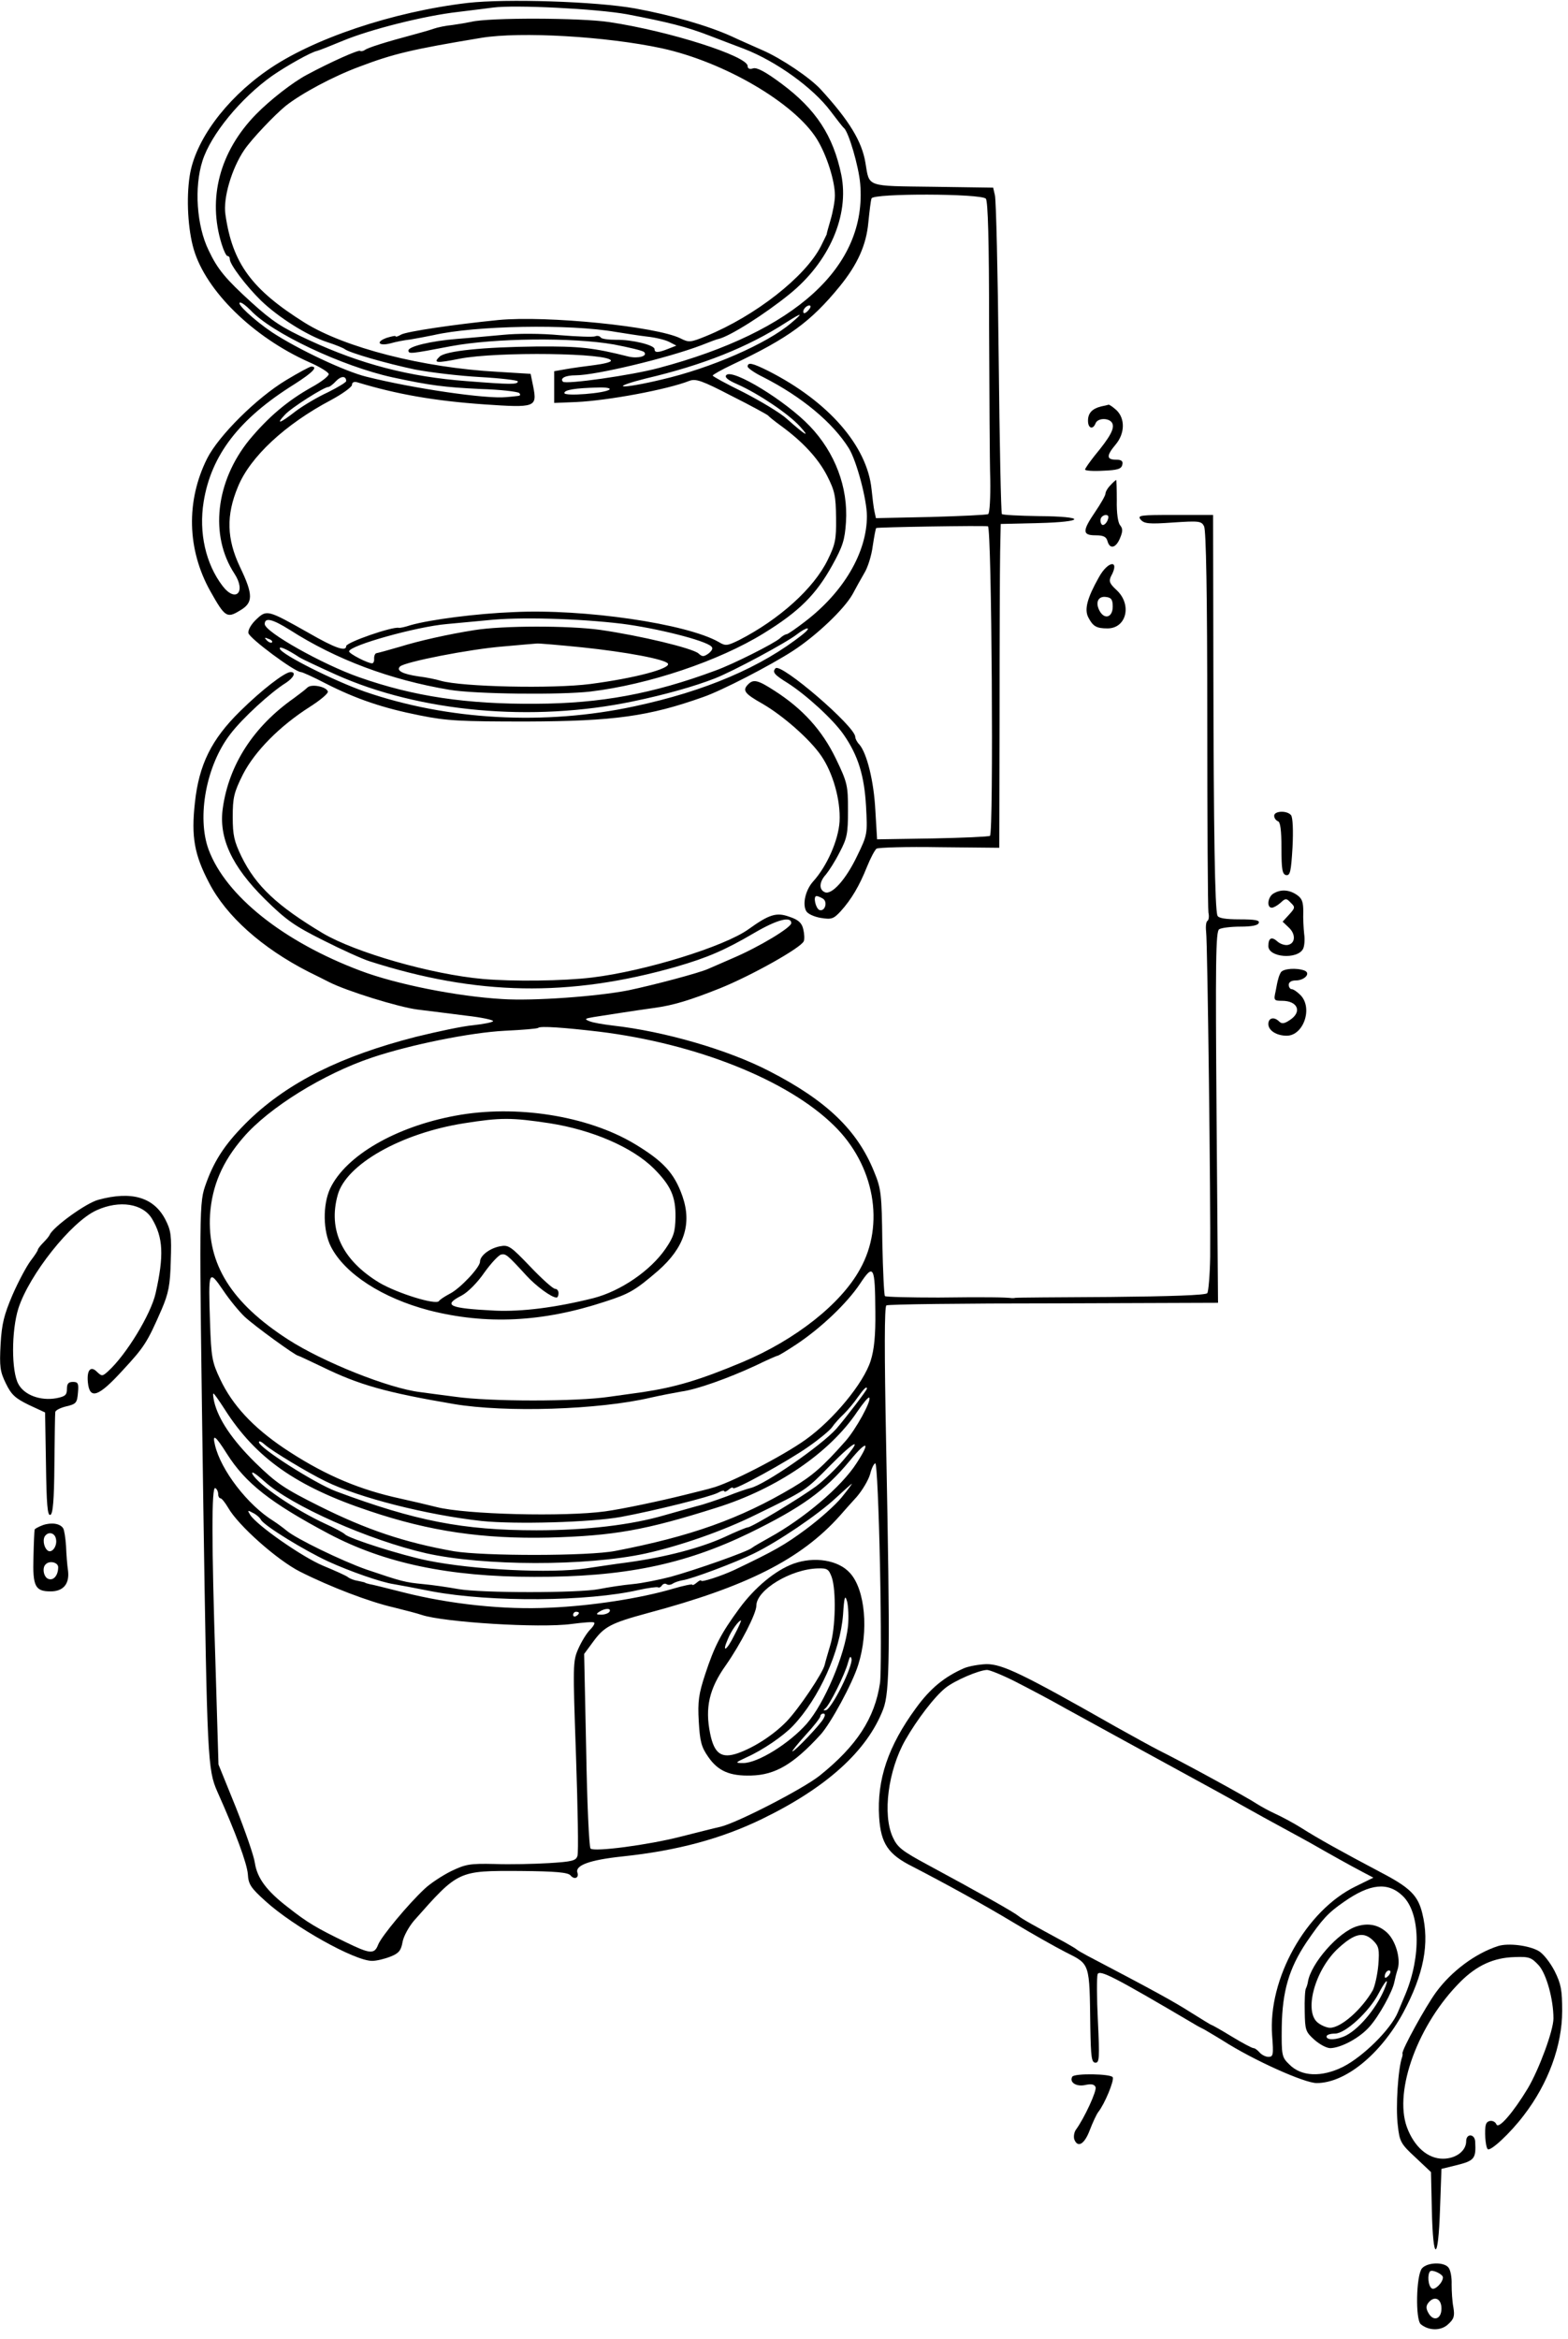 <?xml version="1.0" standalone="no"?>
<!DOCTYPE svg PUBLIC "-//W3C//DTD SVG 20010904//EN"
 "http://www.w3.org/TR/2001/REC-SVG-20010904/DTD/svg10.dtd">
<svg version="1.0" xmlns="http://www.w3.org/2000/svg"
 width="539pt" height="804pt" viewBox="0 0 539 804"
 preserveAspectRatio="xMidYMid meet">
<g transform="translate(0,804) scale(0.1,-0.1)"
fill="#000000" stroke="none">
<path d="M1608 8030 c-256 -30 -535 -123 -691 -233 -143 -100 -247 -242 -265
-362 -12 -78 -6 -184 14 -252 42 -143 204 -302 397 -388 37 -16 67 -35 67 -41
0 -7 -26 -27 -57 -44 -86 -48 -151 -104 -216 -182 -116 -143 -137 -329 -51
-460 41 -63 4 -101 -41 -42 -58 76 -82 183 -65 289 26 161 122 286 313 405 61
39 82 60 57 60 -5 0 -44 -21 -87 -47 -101 -61 -231 -190 -271 -269 -73 -146
-69 -313 11 -456 50 -89 57 -94 101 -67 47 27 47 54 1 150 -46 97 -48 178 -7
276 42 103 163 215 320 298 39 21 72 45 72 52 0 9 7 12 18 9 135 -41 265 -64
437 -76 175 -12 182 -10 168 61 l-9 44 -114 7 c-257 14 -525 83 -663 169 -182
114 -248 204 -272 371 -9 57 22 160 65 223 25 37 104 120 142 151 53 42 162
101 254 135 116 44 178 59 419 99 135 22 429 5 620 -36 215 -47 456 -188 533
-312 34 -55 62 -144 62 -194 0 -19 -7 -57 -15 -84 -8 -27 -14 -49 -13 -49 0 0
-9 -19 -20 -41 -54 -106 -226 -240 -394 -309 -54 -22 -60 -23 -89 -8 -83 41
-459 79 -626 63 -150 -15 -313 -39 -334 -50 -10 -6 -19 -9 -19 -6 0 3 -13 0
-30 -5 -40 -14 -29 -30 13 -19 17 5 48 11 67 13 19 3 55 10 80 15 143 33 467
39 627 11 32 -5 81 -13 108 -16 28 -3 61 -11 75 -18 l25 -13 -28 -11 c-35 -14
-47 -14 -47 -1 0 14 -78 33 -132 32 -26 0 -50 3 -53 8 -3 5 -12 7 -19 4 -7 -3
-62 -1 -123 4 -64 6 -144 6 -194 1 -46 -4 -118 -11 -159 -14 -88 -7 -167 -26
-166 -40 1 -12 5 -12 146 15 150 28 417 31 560 6 52 -10 99 -21 104 -26 14
-14 -20 -23 -52 -16 -123 31 -169 36 -317 35 -183 -2 -314 -15 -334 -35 -23
-22 -11 -23 69 -7 128 25 520 20 520 -7 0 -5 -26 -11 -57 -15 -32 -4 -76 -10
-98 -14 l-40 -7 0 -54 0 -55 75 3 c110 5 314 43 390 73 22 8 43 1 145 -52 66
-33 122 -64 125 -67 3 -4 23 -20 45 -36 74 -54 127 -111 158 -171 27 -53 30
-70 31 -145 1 -75 -3 -92 -29 -145 -48 -98 -166 -204 -304 -275 -41 -20 -47
-21 -70 -7 -110 63 -463 115 -706 103 -128 -5 -288 -26 -354 -45 -18 -6 -36
-10 -40 -9 -22 5 -181 -50 -181 -63 0 -20 -38 -7 -130 46 -140 79 -143 80
-179 46 -17 -16 -29 -36 -27 -47 2 -17 158 -133 180 -134 5 0 43 -17 85 -39
106 -54 198 -85 324 -110 94 -19 140 -21 368 -21 301 1 420 18 606 84 64 22
232 109 309 159 80 52 176 143 205 195 11 21 29 53 40 72 12 19 25 61 29 93 5
33 10 60 12 62 3 3 363 9 384 6 13 -1 20 -1056 7 -1064 -5 -3 -94 -7 -199 -9
l-189 -3 -6 100 c-5 99 -29 196 -55 226 -8 8 -14 20 -14 26 0 36 -255 255
-274 236 -12 -13 -5 -22 42 -51 64 -41 156 -125 192 -177 50 -72 71 -141 77
-246 5 -95 5 -98 -30 -170 -39 -82 -87 -135 -111 -126 -22 9 -20 36 3 61 10
12 32 46 47 76 26 49 29 65 29 145 0 85 -2 95 -42 178 -47 97 -114 171 -211
233 -57 37 -72 40 -90 22 -21 -21 -13 -32 49 -67 71 -41 164 -123 202 -179 40
-58 67 -152 63 -226 -4 -64 -43 -153 -91 -206 -26 -29 -37 -77 -24 -101 5 -10
27 -20 50 -24 37 -6 44 -4 69 23 37 41 64 87 90 152 12 30 27 58 33 63 7 4
104 7 217 5 l205 -2 1 460 c0 252 1 503 2 556 l2 97 128 3 c165 4 167 23 2 24
-67 1 -123 4 -126 7 -3 3 -8 245 -11 538 -3 293 -9 544 -13 558 l-6 26 -207 3
c-232 3 -218 -2 -232 82 -12 74 -56 146 -154 253 -37 40 -133 105 -199 134
-31 14 -80 35 -107 48 -82 37 -207 73 -332 96 -133 24 -443 34 -575 19z m547
-39 c141 -27 205 -43 285 -74 36 -14 89 -34 118 -45 111 -43 237 -134 297
-214 22 -29 42 -55 46 -58 16 -13 51 -132 56 -192 24 -284 -222 -508 -693
-633 -93 -25 -319 -57 -329 -47 -11 12 9 22 44 22 69 0 315 59 431 103 30 12
57 22 60 22 39 9 159 85 244 154 137 111 206 271 178 410 -28 135 -87 225
-205 313 -55 41 -85 57 -98 53 -12 -4 -19 -1 -19 8 0 34 -268 120 -475 151
-98 15 -414 16 -475 1 -14 -3 -43 -8 -65 -11 -22 -2 -51 -8 -65 -13 -14 -5
-43 -13 -65 -19 -101 -27 -161 -46 -171 -54 -6 -4 -13 -5 -16 -3 -5 5 -103
-39 -183 -82 -49 -26 -127 -87 -175 -136 -125 -128 -167 -289 -118 -446 7 -23
16 -41 20 -41 5 0 8 -5 8 -11 0 -18 56 -92 107 -142 60 -58 160 -121 228 -143
28 -9 55 -20 60 -24 17 -13 142 -49 241 -70 52 -10 152 -22 224 -26 71 -4 130
-11 130 -15 0 -11 -24 -11 -176 1 -198 15 -363 58 -542 141 -93 43 -125 64
-197 129 -89 81 -117 114 -148 180 -41 84 -50 216 -21 307 29 91 131 215 239
292 49 34 134 82 155 86 8 2 48 18 89 35 94 39 280 86 396 99 50 6 104 13 120
15 74 10 355 -4 460 -23z m1234 -634 c7 -10 11 -141 11 -433 1 -230 2 -470 4
-532 1 -63 -2 -115 -7 -119 -5 -3 -94 -7 -198 -10 l-188 -4 -5 23 c-3 13 -7
47 -10 76 -15 149 -148 302 -355 407 -54 27 -71 31 -71 15 0 -5 24 -22 53 -36
134 -68 240 -157 295 -245 27 -44 62 -177 62 -233 0 -125 -80 -261 -212 -362
-31 -24 -60 -44 -64 -44 -4 0 -15 -6 -23 -14 -20 -18 -163 -90 -222 -111 -215
-80 -395 -113 -616 -114 -238 -2 -421 25 -608 91 -126 44 -325 156 -325 183 0
24 27 17 86 -20 159 -102 346 -172 549 -206 89 -15 383 -18 485 -6 200 24 441
105 595 200 122 75 180 133 236 234 36 65 43 87 47 148 8 120 -38 240 -124
330 -84 88 -265 198 -287 176 -7 -7 3 -17 38 -32 72 -32 175 -101 215 -145 38
-42 18 -30 -46 27 -22 20 -89 60 -147 90 -59 29 -107 55 -107 58 0 3 30 20 68
38 193 91 270 148 368 268 62 76 92 143 99 221 4 38 8 75 11 82 5 18 377 17
393 -1z m-2528 -383 c73 -79 315 -193 488 -231 130 -28 178 -34 301 -40 69 -2
129 -9 135 -14 5 -6 4 -9 -5 -10 -8 -1 -26 -3 -40 -4 -68 -7 -316 29 -480 70
-74 18 -237 95 -325 153 -61 41 -127 102 -109 102 6 0 21 -12 35 -26z m1919 1
c-7 -9 -15 -13 -17 -11 -7 7 7 26 19 26 6 0 6 -6 -2 -15z m-60 -45 c-83 -71
-277 -156 -447 -195 -62 -15 -120 -25 -130 -23 -10 2 25 14 77 27 196 46 350
107 483 193 55 35 60 34 17 -2z m-1530 -200 c0 -4 -28 -21 -62 -38 -35 -16
-84 -45 -111 -65 -55 -43 -71 -48 -37 -12 22 24 134 95 149 95 4 0 16 9 26 20
17 18 35 19 35 0z m905 -29 c-15 -13 -155 -24 -155 -12 0 11 37 17 115 19 28
1 45 -2 40 -7z m43 -805 c118 -15 286 -57 307 -78 7 -6 3 -14 -9 -24 -17 -12
-22 -12 -35 0 -21 18 -199 61 -338 81 -108 15 -335 15 -433 -1 -89 -14 -191
-37 -255 -57 -38 -11 -74 -21 -80 -22 -5 0 -9 -8 -9 -18 1 -9 -2 -17 -7 -17
-15 0 -79 33 -79 41 0 20 231 85 336 94 32 3 95 9 139 13 109 12 314 6 463
-12z m622 -36 c-142 -113 -336 -196 -580 -248 -307 -66 -641 -48 -927 51 -105
37 -285 127 -291 147 -4 11 24 -1 68 -30 8 -5 65 -32 125 -59 288 -129 675
-164 1020 -92 111 23 213 52 282 79 62 24 248 124 283 152 14 11 30 20 35 20
6 0 -1 -9 -15 -20z m-1825 -28 c-3 -3 -11 0 -18 7 -9 10 -8 11 6 5 10 -3 15
-9 12 -12z m1065 -17 c153 -16 286 -41 296 -56 10 -17 -113 -50 -266 -70 -130
-17 -442 -10 -515 11 -16 5 -51 12 -76 15 -55 8 -78 20 -64 34 16 16 241 60
355 69 58 5 110 10 115 10 6 1 75 -5 155 -13z m829 -864 c17 -11 7 -45 -12
-39 -13 5 -23 48 -10 48 4 0 14 -4 22 -9z"/>
<path d="M3785 6643 c-31 -8 -45 -23 -45 -49 0 -27 17 -32 26 -9 8 20 50 19
58 -1 7 -18 -8 -46 -61 -110 -18 -23 -33 -44 -33 -48 0 -4 28 -6 62 -4 50 2
63 6 66 21 3 12 -3 17 -22 17 -33 0 -33 14 -1 52 32 38 33 89 3 118 -12 11
-24 19 -27 19 -3 -1 -15 -4 -26 -6z"/>
<path d="M3817 6372 c-10 -10 -17 -23 -17 -29 0 -6 -16 -34 -35 -62 -45 -66
-45 -81 1 -81 27 0 37 -5 41 -20 8 -29 29 -24 43 10 10 24 10 33 0 45 -7 9
-12 42 -11 85 0 38 -1 70 -2 70 -2 0 -11 -8 -20 -18z m-7 -109 c-1 -18 -18
-35 -24 -24 -4 6 -4 16 -1 21 7 12 25 13 25 3z"/>
<path d="M3921 6254 c12 -14 28 -16 111 -10 90 6 98 5 107 -13 7 -13 11 -234
11 -663 0 -353 2 -653 4 -665 3 -13 1 -25 -3 -28 -5 -2 -7 -19 -5 -37 5 -38
16 -945 14 -1118 -1 -63 -6 -120 -10 -125 -6 -7 -127 -11 -332 -13 -178 -1
-325 -2 -328 -3 -3 -1 -8 -1 -11 -1 -22 3 -95 4 -253 2 -98 0 -181 2 -184 5
-3 3 -7 86 -9 185 -2 165 -4 184 -28 242 -58 144 -164 245 -360 346 -143 74
-361 137 -539 157 -33 4 -69 10 -80 15 -18 7 -16 9 14 14 38 6 140 22 205 31
69 9 127 27 230 68 109 44 280 140 288 162 3 7 2 26 -2 42 -5 21 -17 32 -48
42 -44 16 -69 8 -140 -43 -82 -59 -355 -144 -538 -166 -98 -12 -272 -14 -375
-5 -178 16 -438 91 -550 157 -157 94 -230 162 -280 264 -25 52 -30 73 -30 136
0 66 4 84 35 146 41 80 127 167 231 233 36 23 63 46 61 52 -5 17 -56 27 -70
14 -7 -7 -28 -23 -47 -37 -138 -97 -223 -228 -244 -377 -15 -103 31 -201 144
-313 74 -73 103 -93 201 -142 63 -32 134 -64 159 -72 368 -118 686 -124 1054
-19 107 31 168 57 270 117 77 45 126 58 126 33 0 -15 -109 -81 -200 -120 -36
-16 -74 -32 -85 -37 -30 -14 -189 -56 -275 -74 -107 -21 -325 -37 -433 -30
-156 9 -365 51 -487 97 -266 100 -464 258 -523 417 -41 112 -8 290 75 397 41
54 138 143 191 176 27 18 36 37 16 37 -20 0 -100 -62 -173 -134 -99 -97 -142
-184 -156 -315 -13 -117 -2 -179 49 -276 59 -114 181 -223 341 -305 25 -12 56
-28 70 -35 60 -31 241 -87 305 -95 39 -5 114 -14 167 -21 54 -6 95 -15 93 -19
-2 -4 -33 -10 -69 -14 -35 -3 -124 -22 -197 -40 -257 -66 -436 -155 -572 -285
-78 -76 -118 -134 -148 -217 -25 -70 -25 -57 -10 -1114 13 -866 15 -903 48
-978 64 -143 102 -247 105 -284 2 -35 10 -47 61 -93 97 -88 306 -205 366 -205
16 0 44 7 64 15 28 11 36 21 41 51 4 20 22 52 39 72 153 173 151 172 365 171
123 -1 164 -5 173 -15 13 -16 30 -9 24 9 -9 25 41 44 155 56 189 20 340 61
480 129 222 108 361 234 416 377 23 60 24 187 10 916 -6 310 -6 468 1 472 5 4
264 7 575 7 l565 2 -5 637 c-4 537 -3 640 9 647 8 5 41 9 73 9 38 0 61 4 63
13 4 9 -14 12 -66 12 -48 0 -73 4 -76 13 -9 23 -13 293 -14 835 l-1 542 -131
0 c-120 0 -130 -1 -118 -16z m-1862 -1760 c334 -41 648 -166 807 -322 140
-136 177 -341 90 -495 -66 -120 -223 -243 -404 -319 -148 -62 -230 -86 -342
-103 -14 -2 -65 -9 -115 -16 -113 -17 -411 -17 -530 0 -49 6 -104 14 -121 16
-108 13 -335 104 -454 181 -195 126 -278 259 -268 429 7 99 42 182 115 266 88
102 275 218 442 274 131 44 338 86 456 92 61 3 112 7 115 10 7 7 90 1 209 -13z
m950 -963 c1 -81 -4 -130 -16 -168 -24 -77 -128 -203 -223 -271 -81 -58 -266
-153 -325 -167 -5 -2 -46 -12 -90 -23 -84 -21 -216 -49 -275 -57 -139 -19
-479 -11 -580 15 -19 5 -87 21 -150 35 -134 32 -248 83 -375 168 -106 72 -176
147 -218 236 -28 59 -31 75 -35 195 -6 181 -5 184 45 111 22 -33 56 -74 74
-91 33 -31 175 -134 184 -134 2 0 40 -18 84 -39 125 -61 216 -87 451 -127 178
-30 498 -20 677 22 35 8 83 17 106 21 52 7 159 45 254 89 39 19 73 34 76 34 3
0 33 18 66 40 84 56 173 141 217 207 47 71 52 62 53 -96z m-29 -264 c0 -6 -74
-102 -105 -138 -52 -58 -247 -193 -296 -204 -9 -2 -45 -14 -80 -28 -35 -13
-82 -29 -104 -34 -22 -6 -71 -20 -110 -31 -116 -34 -271 -52 -441 -52 -252 0
-416 32 -689 134 -72 27 -265 150 -265 169 0 6 10 1 22 -10 24 -21 146 -95
208 -125 114 -56 346 -115 535 -136 116 -12 375 -5 480 14 118 22 306 69 333
83 12 7 22 9 22 5 0 -3 7 -1 15 6 8 7 15 9 15 5 0 -11 188 92 260 143 36 25
72 55 80 66 8 12 26 32 41 46 14 14 36 40 48 58 20 28 31 39 31 29z m-2209
-69 c107 -169 247 -268 500 -352 208 -70 389 -96 616 -91 223 6 331 25 577
103 207 65 389 189 483 330 20 29 38 51 41 48 9 -9 -46 -110 -83 -151 -76 -86
-113 -118 -180 -158 -182 -108 -351 -168 -610 -218 -93 -18 -453 -18 -555 -1
-169 30 -300 74 -462 155 -122 61 -147 78 -221 150 -79 78 -127 149 -141 210
-3 15 -5 27 -2 27 2 0 19 -24 37 -52z m9 -155 c64 -101 149 -168 350 -275 191
-101 413 -148 706 -148 307 -1 516 42 739 150 180 88 261 146 347 250 59 72
72 66 22 -10 -52 -81 -181 -190 -299 -255 -27 -15 -55 -31 -61 -36 -16 -13
-195 -76 -279 -99 -39 -10 -97 -22 -130 -25 -33 -3 -85 -11 -115 -17 -70 -14
-406 -14 -485 0 -33 6 -87 14 -120 17 -63 6 -74 9 -195 50 -83 29 -244 107
-275 134 -11 9 -31 24 -45 33 -89 55 -181 175 -201 261 -10 41 2 32 41 -30z
m2118 -23 c-24 -28 -65 -68 -93 -89 -53 -39 -221 -141 -235 -141 -4 0 -41 -15
-81 -34 -82 -37 -200 -68 -329 -86 -47 -6 -112 -16 -146 -21 -120 -18 -387 -5
-544 27 -89 18 -269 75 -284 90 -6 6 -36 22 -67 36 -104 48 -231 134 -251 171
-6 13 11 2 41 -25 93 -84 359 -202 556 -247 197 -44 549 -45 753 -1 122 27
268 78 381 134 176 86 168 81 256 170 87 88 113 97 43 16z m127 -363 c4 -194
4 -375 0 -402 -18 -121 -80 -216 -207 -318 -56 -45 -283 -162 -341 -176 -23
-5 -85 -21 -137 -34 -113 -29 -298 -53 -310 -41 -5 5 -12 158 -15 339 l-7 330
31 42 c38 52 61 64 186 98 341 91 528 185 662 335 12 14 38 43 58 65 19 22 40
57 46 78 5 20 13 37 18 37 5 0 12 -159 16 -353z m-132 236 c-21 -26 -76 -75
-122 -109 -74 -55 -110 -75 -246 -140 -45 -21 -115 -44 -115 -37 0 3 -7 0 -15
-7 -8 -7 -15 -10 -15 -7 0 3 -30 -3 -67 -14 -112 -33 -280 -59 -423 -65 -157
-8 -344 12 -505 53 -55 14 -107 27 -115 28 -8 2 -15 4 -15 5 0 1 -11 3 -24 6
-14 2 -29 8 -35 13 -6 5 -44 22 -85 39 -72 30 -228 139 -251 175 -10 16 -9 17
9 7 11 -5 24 -16 28 -24 12 -21 149 -105 231 -143 74 -34 183 -72 225 -78 12
-2 72 -13 132 -25 203 -38 538 -35 711 5 32 7 62 11 66 9 3 -2 9 0 13 6 4 6
11 8 16 5 5 -4 15 -3 22 2 6 4 21 9 32 11 32 4 185 62 246 92 84 41 221 134
281 190 29 27 54 49 56 50 2 0 -14 -21 -35 -47z m-2143 11 c0 -8 4 -14 8 -14
4 0 16 -15 26 -32 35 -62 170 -181 247 -220 105 -53 239 -104 322 -123 40 -10
83 -21 97 -26 75 -25 405 -46 515 -31 39 5 73 8 77 5 4 -2 -2 -13 -13 -24 -12
-12 -30 -41 -41 -66 -19 -43 -19 -54 -8 -368 6 -179 9 -333 5 -344 -5 -17 -19
-20 -98 -25 -51 -3 -135 -5 -187 -3 -86 2 -100 -1 -150 -25 -30 -15 -71 -42
-90 -60 -57 -53 -149 -164 -160 -192 -13 -34 -27 -33 -113 9 -97 47 -130 66
-197 119 -73 56 -106 100 -114 153 -3 23 -33 109 -65 190 l-60 148 -10 335
c-14 427 -14 623 -1 615 6 -3 10 -13 10 -21z m1345 -404 c-3 -5 -16 -10 -28
-10 -18 0 -19 2 -7 10 20 13 43 13 35 0z m-105 -4 c0 -3 -4 -8 -10 -11 -5 -3
-10 -1 -10 4 0 6 5 11 10 11 6 0 10 -2 10 -4z"/>
<path d="M1565 4205 c-205 -38 -376 -137 -430 -250 -26 -56 -25 -147 3 -201
48 -93 177 -176 337 -218 196 -50 390 -41 605 30 84 27 104 39 182 106 90 79
117 161 84 256 -28 80 -66 121 -166 181 -161 96 -407 135 -615 96z m325 -26
c146 -23 283 -82 357 -155 59 -59 76 -97 75 -168 -1 -50 -6 -67 -34 -108 -52
-76 -155 -146 -248 -170 -132 -33 -247 -47 -338 -43 -160 8 -181 18 -115 52
21 11 54 44 78 79 23 32 49 60 58 62 16 3 21 -1 87 -73 33 -36 86 -75 103 -75
4 0 7 7 7 15 0 8 -5 15 -12 15 -7 0 -45 34 -85 76 -68 71 -75 76 -105 70 -35
-7 -68 -32 -68 -53 0 -19 -68 -92 -104 -110 -17 -9 -34 -20 -37 -25 -10 -15
-144 27 -205 63 -127 77 -177 181 -143 302 29 105 218 212 434 246 126 20 163
20 295 0z"/>
<path d="M2727 2665 c-62 -23 -132 -81 -185 -153 -64 -87 -86 -130 -118 -227
-22 -67 -26 -93 -22 -162 4 -69 9 -88 32 -121 34 -50 75 -67 148 -65 83 2 146
39 239 141 35 39 109 175 129 239 37 117 24 259 -28 316 -40 45 -123 58 -195
32z m132 -46 c16 -46 13 -176 -5 -234 -8 -27 -17 -58 -19 -67 -6 -28 -90 -153
-132 -196 -45 -46 -110 -88 -166 -108 -57 -20 -82 -2 -96 68 -18 88 -3 154 54
234 51 73 105 178 105 205 0 54 119 126 212 128 32 1 37 -3 47 -30z m56 -169
c-11 -100 -81 -265 -142 -335 -60 -68 -168 -135 -218 -135 -29 0 -29 1 12 20
54 24 126 73 159 108 90 95 162 255 172 382 4 63 7 70 14 45 4 -16 6 -55 3
-85z m-391 -31 c-26 -53 -44 -63 -22 -13 11 28 37 64 45 64 2 0 -8 -23 -23
-51z m369 -176 c-21 -43 -45 -79 -53 -81 -10 -2 -11 -1 -4 5 15 10 69 119 79
158 6 21 9 25 12 13 3 -10 -13 -53 -34 -95z m-62 -110 c-12 -22 -99 -113 -107
-113 -3 0 17 25 45 56 28 30 51 60 51 65 0 5 5 9 10 9 7 0 7 -6 1 -17z"/>
<path d="M3777 6055 c-40 -71 -50 -110 -36 -137 16 -31 28 -38 66 -38 65 0 85
81 32 131 -25 23 -28 31 -20 48 32 58 -10 55 -42 -4z m48 -100 c0 -37 -28 -46
-45 -15 -16 29 -5 52 22 48 18 -2 23 -9 23 -33z"/>
<path d="M4380 5236 c0 -8 6 -16 13 -19 8 -2 12 -30 12 -93 0 -73 3 -89 16
-92 14 -2 17 12 22 95 3 59 1 103 -5 111 -14 17 -58 15 -58 -2z"/>
<path d="M4378 4969 c-20 -11 -25 -49 -6 -49 6 0 20 8 30 17 17 16 20 16 35 0
16 -15 15 -18 -6 -41 l-22 -24 21 -20 c25 -23 23 -55 -3 -60 -10 -2 -26 3 -36
12 -20 18 -31 12 -31 -16 0 -39 99 -47 119 -10 5 9 7 33 4 52 -2 19 -4 54 -3
77 0 32 -4 45 -22 57 -26 18 -55 20 -80 5z"/>
<path d="M4403 4698 c-4 -7 -8 -17 -9 -23 -2 -5 -6 -25 -9 -42 -7 -31 -6 -33
22 -33 54 0 70 -38 27 -66 -19 -13 -28 -14 -37 -5 -17 17 -37 13 -37 -9 0 -22
28 -40 63 -40 58 0 91 96 47 140 -11 11 -24 20 -30 20 -5 0 -10 7 -10 15 0 9
9 15 24 15 31 0 53 25 30 34 -27 10 -72 7 -81 -6z"/>
<path d="M338 3916 c-42 -11 -155 -93 -167 -120 -2 -5 -12 -17 -22 -27 -11
-11 -19 -22 -19 -25 0 -3 -11 -20 -25 -38 -14 -19 -42 -71 -62 -117 -29 -68
-37 -99 -41 -170 -4 -76 -2 -93 18 -134 19 -39 32 -51 79 -74 l56 -26 3 -178
c2 -136 5 -178 15 -174 9 3 13 50 14 173 1 93 2 174 3 180 0 6 17 15 38 20 34
8 37 12 40 47 3 32 0 37 -17 37 -16 0 -21 -6 -21 -25 0 -20 -6 -25 -36 -31
-55 -10 -111 11 -131 49 -24 44 -24 182 0 259 37 116 182 299 269 338 79 36
160 23 191 -30 38 -64 41 -126 12 -255 -16 -72 -101 -212 -164 -269 -19 -17
-21 -17 -37 -2 -22 23 -36 7 -32 -35 6 -61 36 -51 119 40 75 81 85 96 135 211
23 54 29 82 31 165 3 89 1 105 -19 144 -40 76 -116 98 -230 67z"/>
<path d="M148 2798 c-16 -6 -29 -13 -29 -16 -1 -4 -3 -47 -4 -95 -3 -100 6
-117 59 -117 43 0 65 25 60 70 -3 19 -6 58 -7 86 -2 28 -6 55 -10 61 -10 16
-39 21 -69 11z m44 -46 c7 -26 -15 -55 -30 -40 -13 13 -16 41 -5 51 12 13 31
7 35 -11z m8 -99 c0 -28 -16 -47 -34 -40 -16 6 -22 38 -9 50 13 14 43 7 43
-10z"/>
<path d="M3314 2306 c-68 -30 -116 -69 -166 -138 -95 -130 -134 -245 -126
-374 6 -91 31 -128 115 -170 114 -59 240 -128 348 -193 61 -37 141 -82 178
-101 85 -43 82 -34 85 -260 2 -101 4 -120 18 -120 13 0 14 17 8 144 -4 79 -4
151 -1 160 7 17 57 -9 332 -171 11 -7 27 -15 35 -19 8 -5 38 -22 65 -39 105
-67 279 -145 321 -145 98 0 219 98 297 241 71 132 92 239 66 343 -15 61 -42
88 -144 141 -136 72 -215 116 -270 151 -27 17 -68 39 -90 49 -22 10 -51 26
-65 35 -33 22 -243 137 -335 183 -22 11 -89 48 -150 82 -320 182 -389 215
-444 215 -26 -1 -60 -7 -77 -14z m178 -47 c45 -23 123 -64 172 -92 82 -45 295
-162 451 -247 33 -18 101 -55 150 -83 50 -28 115 -64 145 -80 30 -16 73 -40
95 -52 68 -39 138 -78 178 -99 l38 -20 -61 -30 c-171 -83 -302 -318 -287 -513
5 -66 4 -73 -13 -73 -9 0 -23 7 -30 15 -7 8 -16 15 -21 15 -5 0 -39 18 -75 40
-36 22 -68 40 -70 40 -2 0 -34 20 -71 43 -58 37 -127 75 -356 195 -17 9 -34
19 -37 22 -3 3 -21 13 -40 24 -105 57 -147 80 -160 91 -16 13 -131 78 -309
174 -91 49 -106 61 -122 96 -36 78 -16 230 43 334 40 70 100 149 139 180 32
25 113 60 142 61 9 0 54 -18 99 -41z m1330 -736 c60 -58 64 -206 9 -338 -5
-11 -16 -39 -26 -62 -24 -58 -119 -152 -188 -187 -74 -37 -144 -34 -185 8 -26
25 -27 31 -26 129 2 123 25 201 85 291 54 79 74 101 129 139 90 63 151 69 202
20z"/>
<path d="M4665 1419 c-64 -19 -159 -128 -169 -191 -1 -7 -4 -17 -7 -23 -3 -5
-5 -41 -4 -79 1 -64 3 -70 33 -97 18 -16 42 -29 55 -29 37 1 101 35 135 74 33
37 79 121 85 153 2 10 7 31 12 46 10 37 -8 97 -37 124 -29 27 -64 34 -103 22z
m56 -50 c19 -19 21 -30 17 -83 -3 -34 -12 -73 -19 -87 -38 -66 -109 -129 -147
-129 -10 0 -28 7 -40 16 -52 36 -13 183 69 258 56 51 87 58 120 25z m51 -121
c-7 -7 -12 -8 -12 -2 0 14 12 26 19 19 2 -3 -1 -11 -7 -17z m-9 -35 c-25 -67
-86 -143 -135 -169 -31 -16 -68 -18 -68 -4 0 6 13 10 29 10 36 0 118 76 150
138 22 42 36 57 24 25z"/>
<path d="M5150 1351 c-78 -25 -160 -86 -213 -158 -36 -49 -118 -198 -116 -211
1 -4 0 -9 -1 -12 -14 -38 -23 -172 -15 -236 6 -55 10 -63 61 -110 l53 -50 3
-132 c4 -179 22 -178 28 3 l5 140 49 12 c65 16 70 23 67 81 -1 28 -31 30 -31
2 0 -33 -35 -60 -80 -60 -52 0 -99 41 -124 109 -45 126 39 354 184 499 56 56
114 83 186 85 51 2 58 -1 84 -29 26 -30 50 -116 50 -182 0 -41 -49 -174 -88
-240 -50 -83 -101 -142 -108 -124 -7 16 -31 16 -36 0 -6 -17 -2 -78 6 -85 9
-9 77 54 124 116 84 109 132 240 132 359 0 72 -4 93 -26 137 -15 29 -39 60
-55 69 -33 19 -104 28 -139 17z"/>
<path d="M3686 902 c-11 -19 13 -35 43 -29 22 5 33 3 37 -7 5 -12 -38 -106
-68 -147 -6 -9 -8 -24 -5 -33 12 -30 35 -16 53 32 10 26 23 54 29 62 23 29 56
110 50 120 -7 12 -131 14 -139 2z"/>
<path d="M4888 243 c-20 -24 -23 -176 -4 -192 28 -23 70 -23 94 0 20 18 23 28
18 58 -4 20 -6 56 -6 79 1 24 -4 50 -11 58 -16 20 -73 18 -91 -3z m72 -31 c0
-18 -28 -45 -38 -38 -13 8 -16 48 -6 59 8 7 44 -10 44 -21z m-5 -107 c0 -37
-28 -46 -45 -15 -9 16 -8 25 1 36 20 24 44 13 44 -21z"/>
</g>
</svg>
